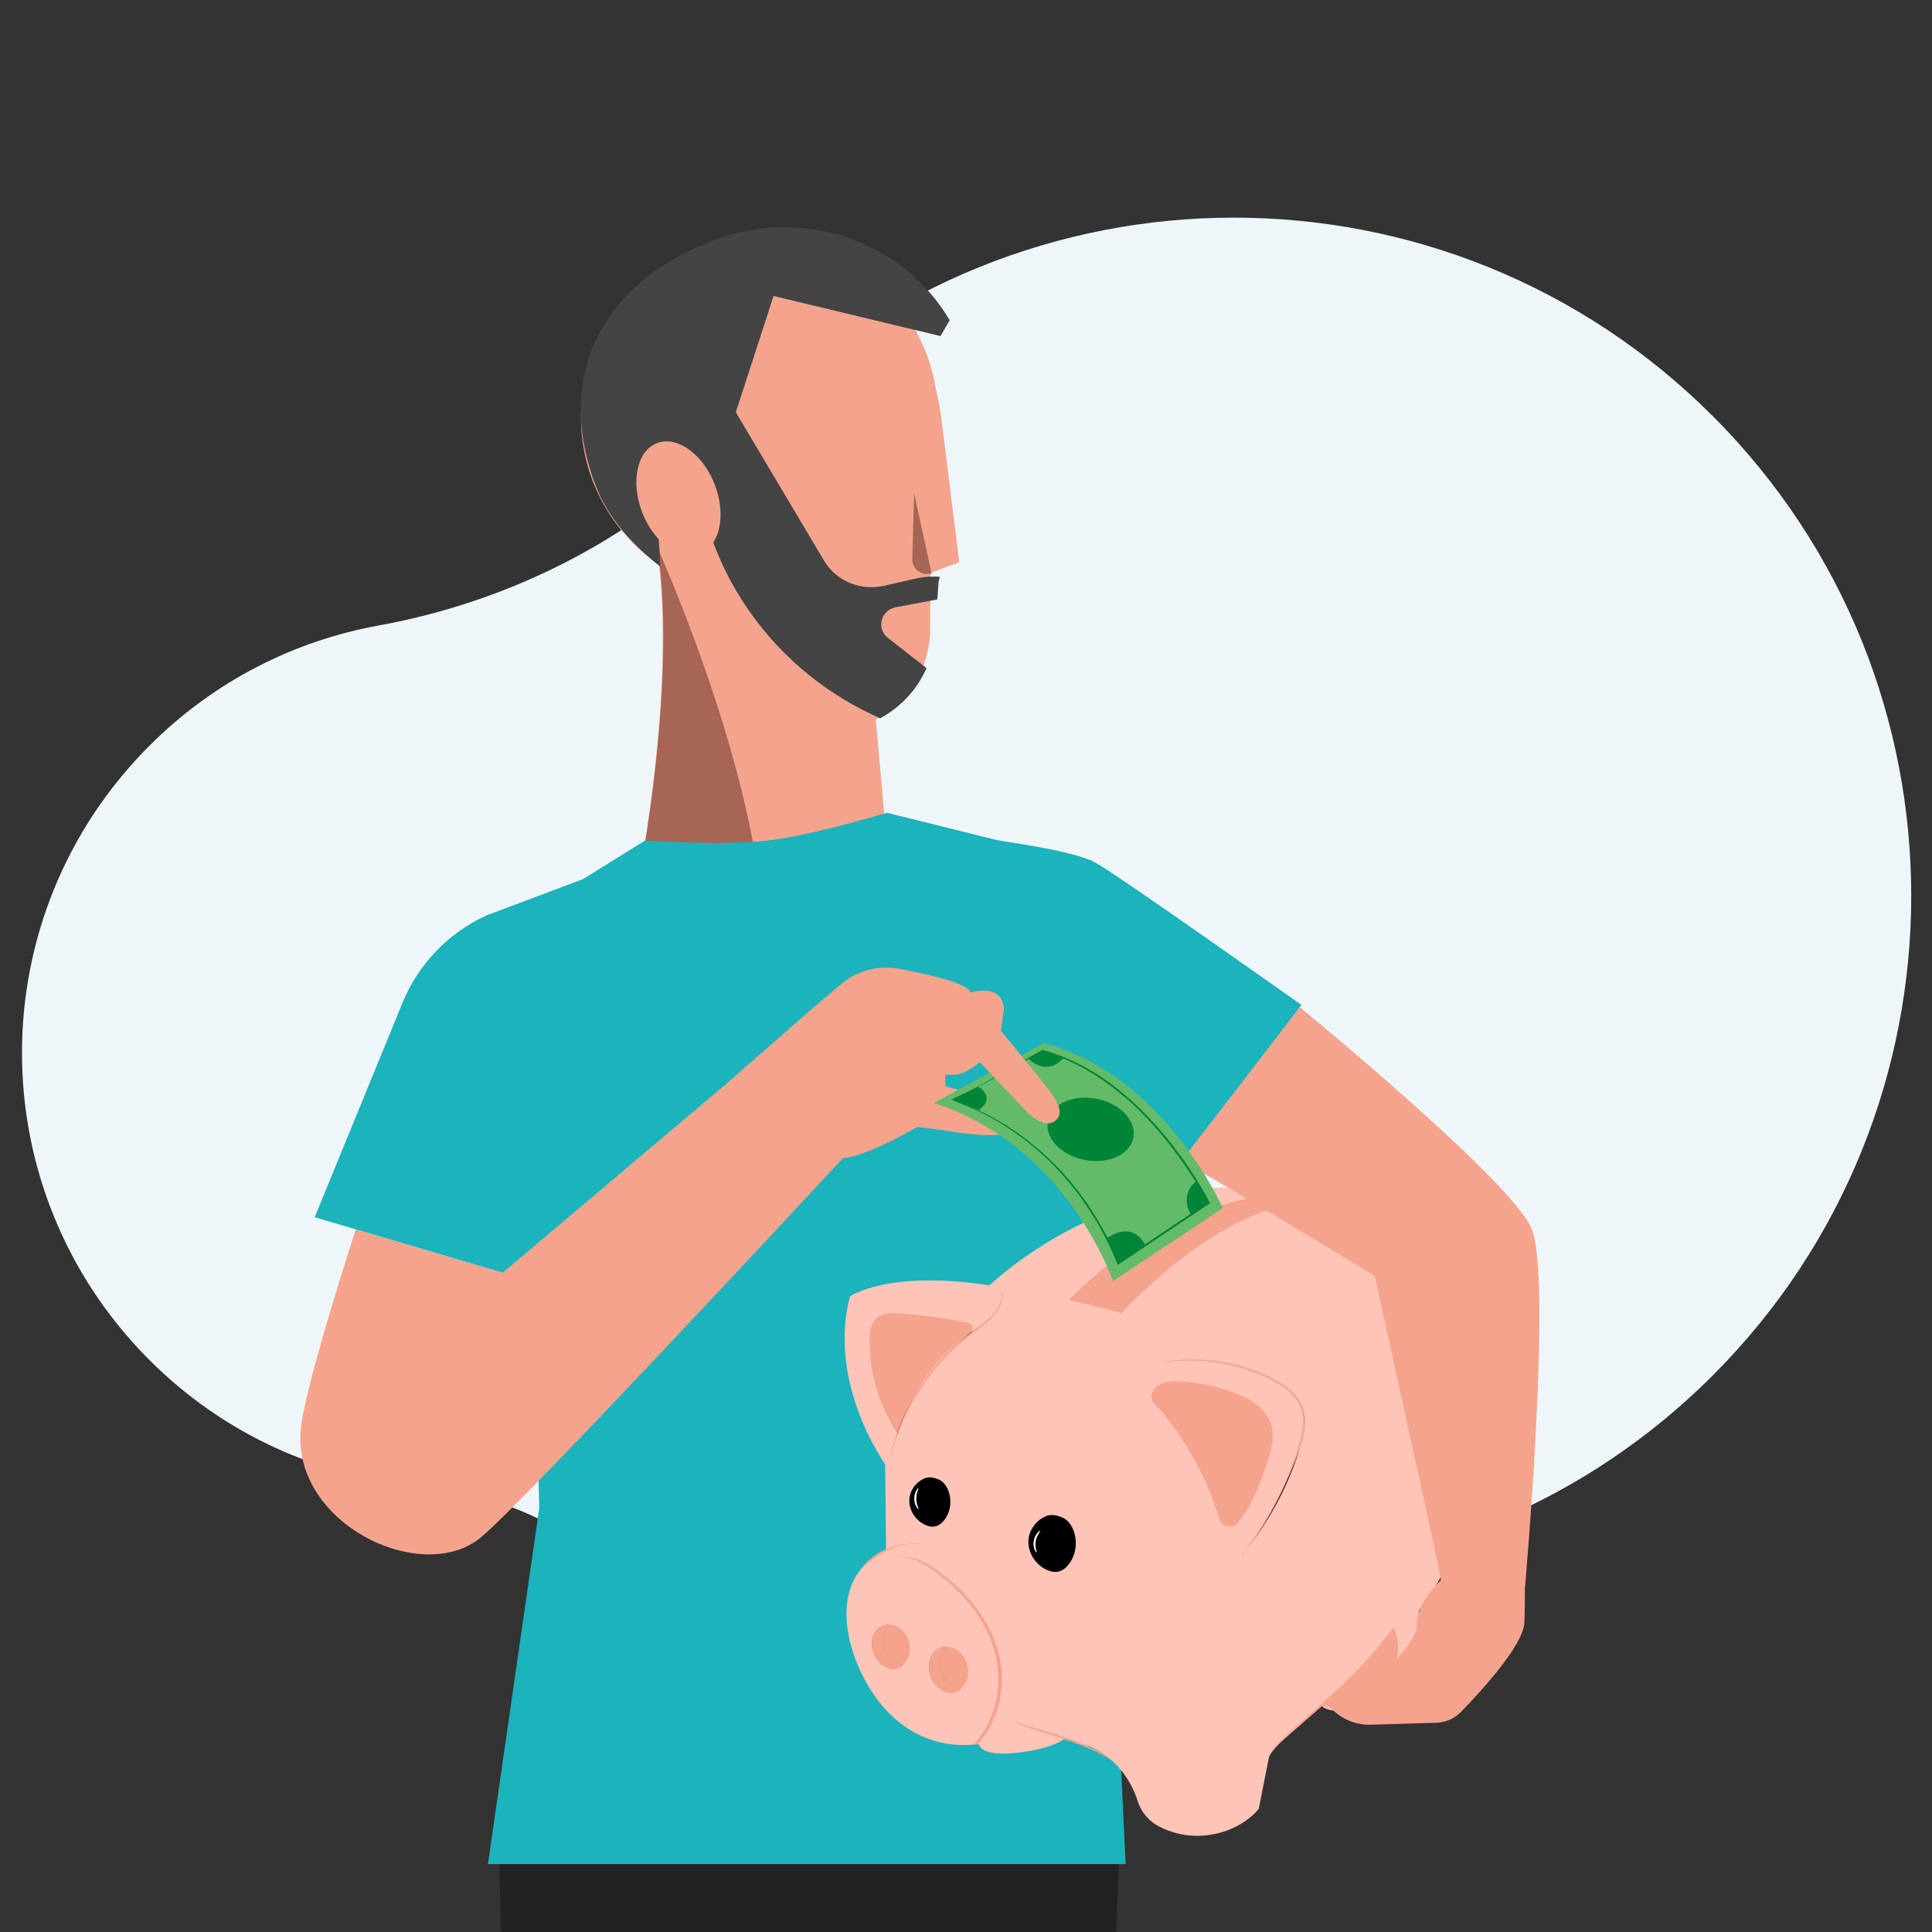 <?xml version="1.0" encoding="UTF-8"?>
<svg width="396px" height="396px" viewBox="0 0 396 396" version="1.1" xmlns="http://www.w3.org/2000/svg" xmlns:xlink="http://www.w3.org/1999/xlink">
    <rect x="0" y="0" width="396" height="396" fill="#333333" stroke="none"/>
    <title>perfil-2</title>
    <g id="perfil-2" stroke="none" stroke-width="1" fill="none" fill-rule="evenodd">
        <path d="M102.125,372 C102.125,372 105.691,499.792 100.359,572.707 C95.028,645.621 100.399,747.096 100.399,747.096 C100.399,747.096 117.45,758.13 135.934,747.096 C135.934,747.096 156.205,606.231 156.077,572.707 C155.94,537.004 178.141,377.57 178.141,377.57 L102.125,372 Z" id="Fill-99" fill="#222222"></path>
        <path d="M228.598,748.084 C228.598,748.084 211.551,759.145 193.067,748.084 C193.067,748.084 172.798,606.93 172.927,573.336 C172.983,558.227 169.059,520.995 164.501,483.036 C158.267,431.104 150.859,377.802 150.859,377.802 L229.821,372 C229.821,372 223.309,500.276 228.641,573.336 C233.973,646.403 228.598,748.084 228.598,748.084" id="Fill-101" fill="#222222"></path>
        <g id="fpr-menor-risco" transform="translate(4.508, 44.61)">
            <path d="M147.198,253.73 C127.479,232.755 101.354,219.066 73.041,213.92 C55.857,210.797 39.413,202.589 26.127,189.295 C-8.675,154.477 -8.714,98.327 26.04,63.461 C41.372,48.081 60.921,39.486 80.967,37.675 C98.128,36.124 114.252,28.631 126.159,16.165 C126.312,16.004 126.467,15.845 126.621,15.687 C146.933,-5.05 179.789,-5.255 200.347,15.235 C200.465,15.352 200.582,15.47 200.697,15.588 C206.189,21.166 214.115,23.602 221.796,22.109 C265.584,13.6 312.675,26.315 346.59,60.257 C400.781,114.493 400.781,202.585 346.59,256.821 C292.356,311.1 204.428,311.1 150.194,256.821 C149.176,255.802 148.178,254.772 147.198,253.73 Z" id="Primary-color" fill="#EFF6F9" transform="translate(193.617, 148.765) scale(-1, 1) rotate(-180) translate(-193.617, -148.765) "></path>
            <g id="Group-2" transform="translate(57.049, 0.782)">
                <g id="Characters/Body-parts/Head/Male/Model-B-00" transform="translate(97.031, 76.424) rotate(-2) translate(-97.031, -76.424) translate(58.796, 3.459)">
                    <path d="M14.96,66.109 C5.891,59.445 -3.54488051e-28,48.704 -3.54488051e-28,36.598 C-3.54488051e-28,16.399 16.399,0 36.598,0 C55.249,0 70.66,13.981 72.913,32.026 C73.307,33.906 73.593,35.806 73.79,37.707 L73.791,37.71 L73.797,37.752 L73.798,37.766 C73.857,38.335 73.907,38.903 73.95,39.47 L76.471,67.712 L70.734,69.632 L70.674,69.645 L70.673,69.646 C70.531,70.138 70.452,70.404 70.452,70.404 L70.296,74.224 L70.014,81.364 C69.917,83.727 69.423,86.042 68.562,88.219 C67.961,89.756 67.167,91.228 66.196,92.593 C65.056,94.196 63.694,95.634 62.174,96.849 C61.382,97.486 60.54,98.055 59.661,98.561 C59.195,98.83 58.731,99.077 58.249,99.309 L58.245,99.311 L60.71,143.919 C60.71,143.919 47.688,147.842 33.428,144.729 C24.809,142.863 15.729,138.407 8.802,128.976 C8.802,128.976 17.001,93.44 14.96,66.109 Z" id="Skin-tone" fill="#F4A48D"></path>
                    <path d="M33.565,144.201 C24.945,142.335 15.865,137.879 8.938,128.448 C8.938,128.448 17.806,90.371 14.8,62.699 C14.8,62.699 34.973,111.879 33.565,144.201 Z M70.727,69.791 C68.719,70.381 66.742,68.803 66.873,66.716 L67.717,53.264 L70.727,69.791 Z" id="Shadows" fill="#A66555"></path>
                </g>
                <g id="Hair" transform="translate(96.064, 51.949) rotate(-2) translate(-96.064, -51.949) translate(57.941, 1.3)" fill="#444444">
                    <path d="M24.295,47.294 C21.76,44.009 18.344,42.333 15.424,43.332 C11.268,44.754 9.678,51.057 11.875,57.398 C12.64,59.607 13.765,61.531 15.081,63.04 C15.168,64.935 15.2,66.798 15.185,68.626 C9.967,64.298 4.948,58.571 2.587,51.759 C-4.772,30.52 3.486,10.741 28.429,2.207 C47.153,-4.199 67.31,3.8 76.246,20.257 L74.231,23.454 L74.223,23.425 L73.901,23.338 L40.332,14.03 L31.78,37.575 L34.904,43.287 L48.768,68.58 C49.73,70.351 51.15,71.791 52.842,72.787 C54.128,73.55 55.564,74.065 57.087,74.277 L57.097,74.273 C57.579,74.338 58.066,74.379 58.562,74.385 C59.353,74.398 60.136,74.327 60.907,74.184 L67.256,72.963 C67.855,72.846 68.468,72.767 69.077,72.711 C70.189,72.615 71.305,72.628 72.411,72.741 C72.435,72.744 72.455,72.737 72.472,72.754 L72.408,72.764 C72.229,73.252 72.13,73.516 72.13,73.516 L71.719,77.354 L63.136,78.671 C62.911,78.705 62.704,78.753 62.493,78.826 C61.398,79.2 60.534,80.076 60.193,81.198 C59.789,82.529 60.217,83.958 61.279,84.852 L68.265,90.72 L69.011,91.351 C68.29,92.866 67.374,94.306 66.283,95.632 C65.003,97.185 63.503,98.563 61.856,99.706 C60.997,100.306 60.091,100.835 59.151,101.299 L58.757,101.105 C58.379,100.918 57.986,100.723 57.613,100.523 C46.953,95.038 38.175,86.818 32.122,76.835 C29.93,73.232 28.095,69.397 26.669,65.378 C26.514,64.961 26.368,64.541 26.229,64.107 L26.227,64.104 C28.133,61.389 28.522,56.827 26.935,52.245 L26.877,52.082 L26.858,52.028 L26.818,51.919 L26.795,51.856 L26.758,51.756 L26.733,51.692 L26.694,51.591 L26.671,51.531 L26.623,51.412 L26.607,51.371 L26.545,51.218 L26.521,51.16 L26.479,51.061 L26.451,50.995 L26.412,50.905 L26.382,50.838 L26.343,50.749 L26.313,50.683 L26.269,50.586 L26.244,50.53 L26.176,50.385 L26.148,50.328 L26.104,50.235 L26.072,50.169 L26.031,50.086 L25.997,50.018 L25.956,49.937 L25.922,49.87 L25.878,49.786 L25.846,49.724 L25.773,49.587 L25.745,49.534 L25.696,49.444 L25.66,49.379 L25.617,49.301 L25.58,49.235 L25.537,49.16 L25.499,49.094 L25.454,49.017 L25.418,48.955 L25.36,48.858 L25.338,48.821 L25.314,48.783 L25.257,48.688 L25.22,48.628 L25.172,48.553 L25.133,48.491 L25.087,48.418 L25.047,48.357 L24.999,48.283 L24.961,48.225 L24.903,48.139 L24.873,48.095 L24.789,47.971 L24.753,47.919 L24.7,47.843 L24.66,47.787 L24.609,47.716 L24.569,47.66 L24.516,47.588 L24.477,47.535 L24.416,47.453 L24.385,47.413 L24.295,47.294 Z" id="Hair-color"></path>
                </g>
                <g id="Group" transform="translate(0, 121.204)">
                    <path d="M162.942,10.198 C158.418,7.709 144.069,5.899 142.779,5.587 L120.241,0 C109.381,3.168 101.19,5.069 95.666,5.705 C90.142,6.34 81.805,6.34 70.652,5.705 L57.926,13.604 L38.068,21.07 C30.303,24.647 24.182,31.036 20.942,38.948 L2.945,82.893 L47.596,96.102 L48.985,142.457 L38.454,215.489 L169.159,215.489 L162.583,75.517 L176.189,78.512 L205.197,39.389 C205.197,39.389 167.692,12.812 162.942,10.198 Z" id="Fill-32" fill="#1BB3BC"></path>
                    <path d="M119.876,133.53 C119.876,133.53 107.96,117.024 112.662,99.118 C112.662,99.118 120.431,93.654 141.256,96.858 C141.256,96.858 167.402,71.386 202.449,77.863 C237.496,84.339 240.755,114.88 241.087,123.193 C241.421,131.505 241.348,147.65 229.285,163.433 L228.473,179.095 C228.473,179.095 225.6,184.997 217.28,184.596 C208.959,184.195 209.435,182.966 209.435,182.966 C209.435,182.966 199.007,191.394 198.541,193.6 C198.075,195.807 196.452,204.14 196.452,204.14 C196.452,204.14 192.835,209.07 185.014,209.643 C181.323,209.912 178.271,208.928 176.079,207.811 C173.972,206.738 172.366,204.875 171.654,202.62 C170.665,199.484 168.123,194.201 161.827,191.299 L156.43,189.888 C156.43,189.888 154.25,191.868 146.676,192.683 C139.103,193.497 139.073,190.807 139.073,190.807 C139.073,190.807 127.291,193.533 118.434,181.976 C111.438,172.849 107.645,156.408 120.065,151.384 L119.876,133.53 Z" id="Fill-95" fill="#FFC4B8"></path>
                    <path d="M192.716,152.415 C192.705,152.406 192.838,152.217 193.102,151.865 C193.368,151.514 193.763,151.001 194.253,150.326 C195.239,148.981 196.627,147.003 198.15,144.44 C199.663,141.874 201.304,138.717 202.759,135.057 C203.488,133.228 204.17,131.276 204.778,129.223 C205.367,127.19 205.883,124.959 205.353,122.785 C204.815,120.61 203.215,118.927 201.496,117.719 C199.757,116.5 197.867,115.631 196.052,114.89 C192.401,113.426 188.892,112.731 185.934,112.457 C182.97,112.171 180.552,112.306 178.895,112.459 C178.065,112.538 177.422,112.616 176.989,112.681 C176.552,112.74 176.322,112.763 176.319,112.748 C176.317,112.734 176.542,112.683 176.974,112.599 C177.405,112.506 178.046,112.401 178.877,112.297 C180.537,112.094 182.969,111.911 185.96,112.163 C188.945,112.401 192.496,113.073 196.194,114.533 C198.034,115.272 199.945,116.139 201.733,117.384 C203.494,118.616 205.184,120.369 205.758,122.683 C206.318,124.994 205.768,127.29 205.171,129.338 C204.554,131.404 203.86,133.365 203.117,135.2 C201.634,138.875 199.957,142.034 198.404,144.593 C196.842,147.147 195.411,149.106 194.383,150.424 C193.872,151.086 193.455,151.584 193.168,151.918 C192.882,152.253 192.727,152.424 192.716,152.415" id="Fill-96" fill="#F4A48D"></path>
                    <path d="M143.712,97.63 C143.723,97.627 143.777,97.768 143.836,98.046 C143.893,98.323 143.937,98.748 143.889,99.289 C143.799,100.364 143.236,101.931 141.886,103.345 C140.571,104.792 138.579,105.971 136.638,107.561 C134.682,109.143 132.653,111.043 130.767,113.253 C126.967,117.667 124.462,122.374 123.037,125.9 C122.319,127.668 121.84,129.137 121.524,130.156 C121.382,130.631 121.265,131.02 121.17,131.335 C121.086,131.603 121.034,131.744 121.02,131.74 C121.006,131.737 121.03,131.59 121.089,131.315 C121.164,130.994 121.256,130.596 121.366,130.113 C121.636,129.075 122.075,127.584 122.762,125.792 C124.126,122.213 126.614,117.437 130.449,112.981 C132.353,110.75 134.41,108.839 136.398,107.26 C138.382,105.666 140.371,104.521 141.672,103.141 C143.007,101.797 143.59,100.307 143.727,99.27 C143.866,98.22 143.661,97.637 143.712,97.63" id="Fill-97" fill="#F4A48D"></path>
                    <path d="M168.381,102.541 L157.72,99.819 L161.028,100.635 C169.95,91.114 181.533,84.12 194.099,80.617 L194.109,82.04 C194.292,82.312 194.482,82.576 194.677,82.836 C180.263,89.188 168.381,102.541 168.381,102.541 M158.699,98.81 C163.062,94.408 167.699,90.942 172.145,88.226 C165.371,92.478 160.637,96.881 158.699,98.81 M200.707,80.675 C200.313,80.505 199.918,80.34 199.52,80.181 L201.133,80.562 C200.991,80.599 200.849,80.637 200.707,80.675" id="Fill-98" fill="#F4A48D" fill-rule="nonzero"></path>
                    <path d="M197.654,79.725 C183.726,82.833 170.785,90.221 161.028,100.635 L157.72,99.819 C157.72,99.819 172.84,83.227 194.712,79.047 L197.654,79.725" id="Fill-99" fill="#F24C4C" fill-rule="nonzero"></path>
                    <path d="M161.028,100.635 L157.72,99.819 C157.72,99.819 172.552,83.542 194.087,79.171 L194.099,80.617 C181.533,84.12 169.95,91.114 161.028,100.635" id="Fill-100" fill="#F4A48D"></path>
                    <path d="M114.915,155.028 C120.826,146.575 135.63,149.157 142.386,156.762 C149.044,164.254 152.143,174.82 147.746,183.828 C145.868,187.674 142.268,191.069 137.99,190.976 C142.383,186.242 143.941,179.416 142.565,173.107 C141.189,166.797 137.218,161.237 132.19,157.186 C129.64,155.13 126.775,152.872 123.516,152.548 C120.257,152.224 117.639,152.133 114.915,155.028" id="Fill-101" fill="#F4A48D"></path>
                    <path d="M138.762,190.976 C142.117,187.361 143.818,182.526 143.822,177.632 C143.824,176.118 143.662,174.598 143.337,173.107 C141.961,166.797 137.991,161.237 132.962,157.186 C130.412,155.13 127.548,152.872 124.288,152.548 C123.413,152.461 122.582,152.391 121.785,152.391 C119.614,152.391 117.68,152.91 115.689,155.027 C118.255,151.356 122.501,149.766 127.036,149.766 C132.942,149.766 139.337,152.461 143.159,156.762 C147.684,161.854 150.565,168.367 150.566,174.844 C150.566,177.898 149.927,180.943 148.518,183.828 C146.804,187.339 143.654,190.475 139.862,190.923 C139.557,190.959 139.247,190.978 138.934,190.978 C138.877,190.978 138.82,190.978 138.762,190.976 Z" id="Fill-102" fill="#FFC4B8" fill-rule="nonzero"></path>
                    <path d="M194.648,150.081 C198.865,144.476 202.511,136.891 204.88,130.285 C204.339,132.005 203.745,133.648 203.117,135.2 C201.634,138.875 199.957,142.034 198.404,144.593 C196.972,146.934 195.65,148.775 194.648,150.081" id="Fill-104" fill="#222222" fill-rule="nonzero"></path>
                    <path d="M190.455,146.321 C189.555,146.321 188.674,145.765 188.373,144.771 C185.807,136.277 181.434,128.333 175.626,121.623 C174.823,121.225 174.323,120.21 174.484,119.294 C174.683,118.161 175.65,117.279 176.729,116.881 C177.499,116.596 178.322,116.516 179.148,116.516 C179.479,116.516 179.81,116.529 180.139,116.547 C183.784,116.739 187.403,117.45 190.85,118.651 C194.238,119.831 197.755,121.807 198.904,125.206 C199.898,128.145 198.855,131.342 197.819,134.265 C196.407,138.253 194.833,142.454 192.1,145.567 C191.649,146.081 191.048,146.321 190.455,146.321" id="Fill-105" fill="#F4A48D"></path>
                    <path d="M122.299,127.059 L122.105,126.775 C118.463,121.144 116.553,114.41 116.697,107.705 C116.728,106.287 116.901,104.745 117.891,103.73 C118.829,102.769 120.22,102.544 121.602,102.544 C121.987,102.544 122.37,102.562 122.742,102.585 C127.468,102.883 132.17,103.545 136.794,104.564 C137.155,104.643 137.566,104.766 137.709,105.108 C137.843,105.431 137.873,105.869 137.759,106.223 C137.311,106.551 136.854,106.894 136.398,107.26 C136.059,107.53 135.718,107.809 135.376,108.097 C131.355,111.112 128.079,115.294 125.608,119.839 C124.371,121.993 123.431,124.036 122.762,125.792 C122.593,126.233 122.439,126.656 122.299,127.059" id="Fill-106" fill="#F4A48D"></path>
                    <path d="M122.386,127.186 L122.299,127.059 C122.439,126.656 122.593,126.233 122.762,125.792 C123.431,124.036 124.371,121.993 125.608,119.839 C124.309,122.227 123.232,124.715 122.386,127.186 M135.376,108.097 C135.718,107.809 136.059,107.53 136.398,107.26 C136.854,106.894 137.311,106.551 137.759,106.223 C137.691,106.434 137.573,106.615 137.395,106.724 C136.702,107.149 136.029,107.607 135.376,108.097" id="Fill-107" fill="#A66555" fill-rule="nonzero"></path>
                    <path d="M133.564,180.359 C134.242,180.278 134.922,179.969 135.324,179.58 C133.568,179.155 132.074,177.78 131.507,176.065 C131.331,175.537 131.246,174.981 131.246,174.424 C131.246,173.178 131.674,171.928 132.472,170.969 C132.426,170.959 132.368,170.954 132.299,170.954 C132.284,170.954 132.268,170.954 132.252,170.954 C132.388,170.937 132.523,170.929 132.659,170.929 C133.017,170.929 133.375,170.99 133.713,171.118 C135.079,171.636 136.093,172.848 136.594,174.22 C137.096,175.592 136.972,177.179 136.261,178.457 C135.704,179.46 134.693,180.297 133.564,180.359" id="Fill-112" fill="#F4A48D"></path>
                    <path d="M132.472,170.969 C131.317,172.356 130.939,174.352 131.507,176.065 C132.074,177.78 133.568,179.155 135.324,179.58 C134.728,180.156 133.526,180.557 132.619,180.298 C130.209,179.608 128.661,177.074 128.846,174.575 C128.921,173.572 129.292,172.568 130.009,171.864 C130.725,171.159 132.078,170.884 132.472,170.969" id="Fill-113" fill="#F24C4C" fill-rule="nonzero"></path>
                    <path d="M133.231,180.378 C133.019,180.378 132.813,180.353 132.619,180.298 C130.341,179.645 128.833,177.346 128.831,174.985 C128.831,174.848 128.836,174.711 128.846,174.575 C128.921,173.572 129.292,172.568 130.009,171.864 C130.642,171.241 131.773,170.954 132.299,170.954 C132.368,170.954 132.426,170.959 132.472,170.969 C131.674,171.928 131.246,173.178 131.246,174.424 C131.246,174.981 131.331,175.537 131.507,176.065 C132.074,177.78 133.568,179.155 135.324,179.58 C134.855,180.033 134.011,180.378 133.231,180.378" id="Fill-114" fill="#F4A48D"></path>
                    <path d="M121.725,175.468 C122.381,175.393 123.04,175.094 123.43,174.717 C121.737,174.307 120.296,172.981 119.749,171.327 C119.58,170.816 119.497,170.28 119.497,169.744 C119.497,168.541 119.909,167.336 120.68,166.41 C120.635,166.4 120.579,166.395 120.513,166.395 C120.498,166.395 120.482,166.396 120.466,166.396 C120.597,166.38 120.729,166.371 120.861,166.371 C121.207,166.371 121.55,166.43 121.876,166.554 C123.195,167.054 124.173,168.222 124.656,169.546 C125.141,170.87 125.02,172.401 124.335,173.632 C123.795,174.603 122.817,175.413 121.725,175.468" id="Fill-115" fill="#F4A48D"></path>
                    <path d="M120.68,166.41 C119.565,167.749 119.201,169.672 119.749,171.327 C120.296,172.981 121.737,174.307 123.43,174.717 C122.856,175.273 121.697,175.659 120.822,175.408 C118.496,174.743 117.003,172.299 117.182,169.888 C117.254,168.921 117.612,167.953 118.303,167.273 C118.994,166.594 120.3,166.328 120.68,166.41" id="Fill-116" fill="#F24C4C" fill-rule="nonzero"></path>
                    <path d="M121.412,175.486 C121.207,175.486 121.008,175.462 120.822,175.408 C118.624,174.779 117.169,172.561 117.168,170.284 C117.167,170.151 117.172,170.019 117.182,169.888 C117.254,168.921 117.612,167.953 118.303,167.273 C118.914,166.671 120.006,166.395 120.513,166.395 C120.579,166.395 120.635,166.4 120.68,166.41 C119.909,167.336 119.497,168.541 119.497,169.744 C119.497,170.28 119.58,170.816 119.749,171.327 C120.296,172.981 121.737,174.307 123.43,174.717 C122.979,175.154 122.165,175.486 121.412,175.486" id="Fill-117" fill="#F4A48D"></path>
                    <polyline id="Fill-119" fill="#222222" fill-rule="nonzero" points="152.35 144.406 152.466 144.354 152.519 144.324 152.35 144.406"></polyline>
                    <path d="M158.42,146.956 C158.006,145.944 157.324,144.989 156.339,144.51 C155.707,144.204 154.793,143.9 153.884,143.939 L153.813,143.947 C153.368,143.975 152.878,144.112 152.466,144.354 C150.69,145.207 149.395,147.066 149.248,149.053 C149.062,151.574 150.652,154.087 152.947,155.15 C153.715,155.507 154.587,155.717 155.411,155.524 C156.246,155.33 156.943,154.744 157.476,154.072 C159.035,152.107 159.372,149.277 158.42,146.956" id="Fill-120" fill="#000000"></path>
                    <polyline id="Fill-122" fill="#222222" fill-rule="nonzero" points="127.523 136.629 127.624 136.584 127.669 136.558 127.523 136.629"></polyline>
                    <path d="M132.781,138.837 C132.421,137.959 131.832,137.133 130.978,136.718 C130.431,136.453 129.638,136.19 128.853,136.224 L128.791,136.231 C128.405,136.255 127.981,136.373 127.624,136.584 C126.085,137.323 124.964,138.932 124.837,140.654 C124.676,142.838 126.053,145.014 128.041,145.935 C128.706,146.244 129.462,146.425 130.175,146.259 C130.899,146.09 131.502,145.582 131.963,145.001 C133.314,143.299 133.605,140.848 132.781,138.837" id="Fill-123" fill="#000000"></path>
                    <path d="M126.711,142.74 C126.67,142.772 126.461,142.597 126.248,142.218 C126.032,141.844 125.84,141.256 125.837,140.588 C125.836,139.919 126.024,139.33 126.237,138.954 C126.45,138.576 126.657,138.399 126.698,138.429 C126.802,138.495 126.237,139.368 126.255,140.587 C126.245,141.805 126.815,142.674 126.711,142.74" id="Fill-125" fill="#FFFFFF"></path>
                    <path d="M150.923,151.615 C150.882,151.642 150.68,151.434 150.505,151.007 C150.328,150.583 150.215,149.931 150.331,149.231 C150.449,148.53 150.768,147.951 151.073,147.608 C151.378,147.261 151.636,147.129 151.667,147.169 C151.756,147.254 150.94,148.018 150.743,149.3 C150.513,150.576 151.034,151.564 150.923,151.615" id="Fill-126" fill="#FFFFFF"></path>
                    <path d="M166.166,194.065 C166.122,194.126 165.15,193.452 163.451,192.603 C161.758,191.739 159.311,190.773 156.546,189.87 C153.781,188.967 151.253,188.203 149.45,187.559 C148.549,187.24 147.824,186.967 147.333,186.753 C146.84,186.544 146.572,186.415 146.583,186.389 C146.606,186.329 147.721,186.716 149.543,187.278 C151.364,187.848 153.9,188.566 156.677,189.473 C159.453,190.379 161.911,191.4 163.588,192.341 C164.013,192.563 164.383,192.793 164.705,192.996 C165.032,193.193 165.305,193.375 165.517,193.539 C165.951,193.856 166.182,194.041 166.166,194.065" id="Fill-127" fill="#F4A48D"></path>
                    <path d="M223.153,168.192 C223.178,168.209 222.914,168.61 222.418,169.321 C221.932,170.039 221.17,171.038 220.197,172.246 C218.246,174.66 215.297,177.788 211.794,180.968 C208.289,184.147 205.019,186.904 202.708,188.96 C201.594,189.953 200.672,190.775 199.973,191.398 C199.329,191.977 198.964,192.287 198.944,192.266 C198.923,192.245 199.251,191.896 199.862,191.281 C200.469,190.662 201.376,189.796 202.509,188.741 C204.774,186.625 208.016,183.83 211.512,180.658 C215.006,177.488 217.969,174.411 219.969,172.056 C220.968,170.877 221.762,169.91 222.288,169.224 C222.822,168.544 223.13,168.175 223.153,168.192" id="Fill-128" fill="#F4A48D" fill-rule="nonzero"></path>
                    <path d="M209.497,183.07 C210.037,182.636 210.534,182.166 211.009,181.676 C211.269,181.442 211.53,181.206 211.794,180.968 C215.297,177.788 218.246,174.66 220.197,172.246 C221.17,171.038 221.932,170.039 222.418,169.321 C222.841,168.716 223.094,168.335 223.145,168.225 C223.463,167.78 223.777,167.337 224.084,166.896 C225.935,170.823 224.871,175.963 221.798,179.029 C219.046,181.775 214.829,183.125 210.871,183.125 C210.409,183.125 209.95,183.107 209.497,183.07 Z" id="Fill-129" fill="#F4A48D"></path>
                    <path d="M233.956,158.327 C233.832,157.877 233.706,157.426 233.581,156.975 C233.732,156.711 233.882,156.446 234.027,156.183 C234.017,156.898 233.995,157.612 233.956,158.327" id="Fill-131" fill="#6A6A6A" fill-rule="nonzero"></path>
                    <path d="M194.677,82.836 C194.482,82.576 194.292,82.312 194.109,82.04 L194.099,80.617 C195.263,80.292 196.438,79.997 197.618,79.733 L199.52,80.181 C199.918,80.34 200.313,80.505 200.707,80.675 C198.666,81.23 196.647,81.968 194.677,82.836 M194.311,79.126 C194.574,79.072 194.712,79.047 194.712,79.047 C194.579,79.073 194.444,79.099 194.311,79.126" id="Fill-133" fill="#F4A48D" fill-rule="nonzero"></path>
                    <path d="M197.654,79.725 L194.712,79.047 C194.504,79.087 194.294,79.128 194.087,79.171 C194.162,79.156 194.237,79.14 194.311,79.126 C194.444,79.099 194.579,79.073 194.712,79.047 L197.654,79.725" id="Fill-134" fill="#732645" fill-rule="nonzero"></path>
                    <path d="M194.087,79.171 C194.294,79.128 194.504,79.087 194.712,79.047 L197.654,79.725 C196.461,79.991 195.275,80.289 194.099,80.617 L194.087,79.171 Z" id="Fill-135" fill="#F4A48D" fill-rule="nonzero"></path>
                    <path d="M194.082,78.47 L194.082,78.469 C194.082,78.469 194.082,78.469 194.082,78.47" id="Fill-136" fill="#6A6A6A" fill-rule="nonzero"></path>
                    <path d="M228.825,90.529 C228.907,90.58 227.631,92.329 225.413,93.744 C223.204,95.177 221.083,95.614 221.071,95.518 C221.033,95.398 223.049,94.8 225.194,93.405 C227.352,92.032 228.732,90.444 228.825,90.529" id="Fill-143" fill="#F4A48D" fill-rule="nonzero"></path>
                    <path d="M252.35,85.159 C248.034,75.2 204.862,39.842 204.862,39.842 L180.528,71.441 C180.876,70.966 220.23,94.938 220.23,94.938 L231.841,147.851 L233.835,157.27 C233.835,157.27 228.616,161.826 228.831,166.634 C228.973,169.843 221.565,176.761 221.565,176.761 C219.814,175.304 218.686,174.897 217.807,175.065 L209.975,182.397 L211.841,184.099 C213.918,185.996 216.652,187.009 219.463,186.922 L232.853,186.512 C234.764,186.455 236.572,185.66 237.904,184.289 C242.022,180.049 250.712,170.586 250.887,166.019 C250.985,163.467 251.005,161.033 250.996,159.073 C250.997,159.07 256.665,95.118 252.35,85.159" id="Fill-144" fill="#F4A48D"></path>
                    <path d="M239.532,169.782 C239.545,169.804 239.291,169.991 238.79,170.259 C238.295,170.534 237.537,170.856 236.664,171.336 C235.777,171.799 234.902,172.589 234.037,173.599 C233.177,174.602 232.161,175.735 230.84,176.583 C228.22,178.344 225.279,178.81 223.259,178.672 C222.754,178.636 222.28,178.612 221.881,178.435 C221.48,178.278 221.216,177.898 221.236,177.582 C221.228,177.272 221.377,177.047 221.514,176.963 C221.655,176.878 221.745,176.898 221.744,176.905 C221.749,176.923 221.667,176.936 221.564,177.028 C221.464,177.116 221.364,177.313 221.392,177.572 C221.403,177.836 221.611,178.098 221.968,178.227 C222.315,178.364 222.772,178.371 223.271,178.387 C225.247,178.449 228.081,177.952 230.616,176.248 C231.898,175.424 232.873,174.354 233.76,173.352 C234.643,172.35 235.599,171.525 236.529,171.084 C237.442,170.626 238.209,170.348 238.722,170.117 C239.239,169.896 239.516,169.756 239.532,169.782" id="Fill-145" fill="#F4A48D" fill-rule="nonzero"></path>
                    <path d="M233.411,176.754 C233.465,176.858 232.362,177.507 231.171,178.522 C229.971,179.527 229.147,180.507 229.053,180.436 C228.967,180.378 229.67,179.255 230.91,178.214 C232.144,177.167 233.368,176.659 233.411,176.754" id="Fill-146" fill="#F4A48D" fill-rule="nonzero"></path>
                    <path d="M230.448,180.884 C230.418,180.951 229.585,180.537 228.147,180.195 C226.718,179.849 224.651,179.641 222.446,180.082 C221.899,180.2 221.367,180.33 220.868,180.506 C220.62,180.58 220.373,180.694 220.082,180.743 C219.799,180.807 219.438,180.724 219.222,180.559 C218.449,179.997 217.735,179.478 217.093,179.012 C215.895,178.122 215.17,177.55 215.204,177.503 C215.237,177.456 216.023,177.943 217.266,178.771 C217.918,179.212 218.644,179.704 219.43,180.236 C219.775,180.502 220.209,180.305 220.735,180.119 C221.248,179.931 221.798,179.794 222.364,179.672 C224.645,179.215 226.781,179.481 228.222,179.91 C228.95,180.113 229.508,180.366 229.889,180.542 C230.263,180.737 230.461,180.858 230.448,180.884" id="Fill-148" fill="#F4A48D" fill-rule="nonzero"></path>
                    <path d="M139.626,58.148 C134.478,56.678 132.193,56.038 132.193,56.038 L132.208,53.702 C132.208,53.702 132.208,53.702 134.255,53.678 C136.304,53.655 139.267,51.122 139.267,51.122 L143.656,44.391 L144.223,40.083 C143.752,34.76 137.341,36.842 137.341,36.842 C137.04,34.985 128.832,33.121 122.665,31.976 C118.478,31.199 114.164,32.328 110.909,35.075 L104.987,40.071 L87.245,55.608 L41.455,94.285 L11.359,85.398 C11.359,85.398 1.79,114.681 0.225,125.198 C-2.772,145.353 24.927,158.783 37.138,148.412 C46.632,140.348 102.009,80.719 111.181,70.828 L111.258,70.825 C116.904,70.105 126.42,64.405 126.42,64.405 L131.311,64.982 C131.311,64.982 144.312,67.464 145.849,64.914" id="Fill-149" fill="#F4A48D"></path>
                    <path d="M112.964,52.297 C112.991,52.286 113.091,52.486 113.251,52.861 C113.418,53.234 113.603,53.796 113.778,54.505 C114.135,55.919 114.336,57.969 113.987,60.185 C113.631,62.401 112.803,64.288 112.027,65.521 C111.641,66.141 111.291,66.619 111.016,66.921 C110.748,67.227 110.59,67.387 110.568,67.369 C110.509,67.322 111.077,66.626 111.771,65.373 C112.468,64.125 113.227,62.275 113.574,60.12 C113.912,57.963 113.765,55.97 113.489,54.568 C113.218,53.161 112.894,52.323 112.964,52.297" id="Fill-150" fill="#F4A48D" fill-rule="nonzero"></path>
                    <path d="M116.783,35.804 C117.115,35.758 117.604,35.695 118.238,35.635 C119.5,35.529 121.357,35.37 123.63,35.699 C124.761,35.871 125.994,36.188 127.221,36.769 C128.441,37.348 129.67,38.189 130.64,39.387 C131.603,40.573 132.309,42.139 132.285,43.844 C132.278,44.691 132.055,45.555 131.651,46.327 C131.25,47.102 130.695,47.793 130.078,48.419 C128.849,49.634 127.502,50.631 126.146,51.512 C125.457,51.933 124.801,52.38 124.036,52.665 C123.657,52.801 123.253,52.899 122.833,52.868 C122.412,52.85 121.986,52.641 121.721,52.307 C121.452,51.968 121.367,51.542 121.373,51.159 C121.378,50.77 121.461,50.403 121.578,50.057 C121.815,49.377 122.136,48.754 122.519,48.199 C123.282,47.087 124.271,46.259 125.281,45.719 L125.326,45.999 C123.052,45.566 121.194,45.212 119.847,44.956 C119.238,44.831 118.745,44.73 118.361,44.652 C118.023,44.577 117.847,44.531 117.849,44.517 C117.851,44.502 118.033,44.52 118.377,44.567 C118.763,44.625 119.26,44.701 119.876,44.793 C121.228,45.017 123.095,45.325 125.379,45.703 L125.802,45.773 L125.424,45.982 C124.463,46.517 123.526,47.324 122.808,48.396 C122.448,48.929 122.146,49.53 121.928,50.174 C121.725,50.795 121.627,51.561 122.023,52.066 C122.427,52.588 123.224,52.553 123.9,52.29 C124.586,52.033 125.248,51.584 125.923,51.167 C127.254,50.298 128.591,49.302 129.78,48.125 C130.983,46.935 131.878,45.432 131.875,43.838 C131.904,42.251 131.25,40.765 130.34,39.629 C129.425,38.48 128.248,37.656 127.07,37.082 C125.885,36.504 124.691,36.179 123.583,35.99 C121.358,35.63 119.511,35.74 118.25,35.797 C117.652,35.834 117.169,35.865 116.792,35.888 C116.458,35.909 116.282,35.914 116.28,35.899 C116.279,35.885 116.452,35.852 116.783,35.804 Z" id="Fill-151" fill="#F4A48D" fill-rule="nonzero"></path>
                    <path d="M137.398,37.116 C137.424,37.114 137.484,37.421 137.54,37.982 C137.597,38.544 137.651,39.36 137.635,40.371 C137.593,42.369 137.255,45.272 135.634,47.971 C134.034,50.659 131.509,52.396 129.433,52.666 C128.376,52.792 127.536,52.326 127.169,51.886 C126.975,51.665 126.876,51.457 126.828,51.313 C126.781,51.169 126.779,51.088 126.789,51.085 C126.828,51.068 126.894,51.394 127.286,51.773 C127.667,52.147 128.432,52.522 129.398,52.372 C131.314,52.053 133.74,50.35 135.275,47.756 C136.841,45.152 137.223,42.333 137.339,40.361 C137.438,38.365 137.327,37.121 137.398,37.116" id="Fill-152" fill="#F4A48D" fill-rule="nonzero"></path>
                    <path d="M126.032,60.054 C125.987,60.002 126.405,59.638 126.899,58.92 C127.393,58.212 127.932,57.103 128.06,55.792 C128.188,54.48 127.871,53.289 127.523,52.498 C127.176,51.699 126.837,51.261 126.89,51.219 C126.924,51.187 127.355,51.565 127.79,52.37 C128.224,53.163 128.612,54.425 128.477,55.833 C128.339,57.24 127.715,58.403 127.136,59.097 C126.555,59.804 126.059,60.092 126.032,60.054" id="Fill-153" fill="#F4A48D" fill-rule="nonzero"></path>
                    <path d="M152.38,47.205 L129.788,59.523 C129.788,59.523 141.876,62.542 152.815,74.121 C162.735,84.623 166.567,95.996 166.567,95.996 L189.079,81.018 C189.079,81.018 176.991,53.599 152.38,47.205" id="Fill-155" fill="#63BA68"></path>
                    <path d="M133.77,59.06 C134.765,58.491 140.929,54.969 152.016,48.633 L152.067,48.603 L152.126,48.619 C155.095,49.397 158.226,50.663 161.356,52.423 C164.474,54.201 167.591,56.468 170.561,59.185 C173.543,61.889 176.393,65.024 179.059,68.49 C181.717,71.963 184.237,75.735 186.391,79.861 L186.476,80.022 L186.32,80.127 C185.946,80.377 185.542,80.647 185.136,80.919 C179.044,84.99 173.172,88.913 167.768,92.525 L167.565,92.661 L167.473,92.434 C164.782,85.86 161.263,80.181 157.462,75.653 C153.659,71.114 149.625,67.717 146.052,65.268 C142.472,62.812 139.357,61.283 137.184,60.351 C136.094,59.889 135.238,59.572 134.657,59.365 C134.377,59.271 134.157,59.197 133.992,59.14 C133.832,59.086 133.765,59.06 133.77,59.06 C133.833,59.073 133.9,59.087 134.005,59.108 C134.173,59.156 134.395,59.22 134.679,59.3 C135.268,59.486 136.133,59.784 137.235,60.228 C139.431,61.123 142.577,62.623 146.193,65.06 C149.802,67.493 153.878,70.885 157.723,75.433 C161.565,79.973 165.123,85.676 167.842,92.283 L167.546,92.193 C172.946,88.578 178.815,84.647 184.904,80.571 C185.309,80.3 185.713,80.03 186.087,79.779 L186.016,80.046 C183.886,75.965 181.374,72.193 178.735,68.738 C176.087,65.287 173.258,62.164 170.302,59.468 C167.357,56.761 164.271,54.502 161.184,52.724 C158.086,50.967 154.989,49.697 152.051,48.908 L152.161,48.893 C140.986,55.071 134.773,58.506 133.77,59.06" id="Fill-156" fill="#008437"></path>
                    <path d="M170.757,66.481 C170.168,69.959 165.762,72.064 160.917,71.182 C156.07,70.301 152.618,66.767 153.207,63.29 C153.796,59.812 158.202,57.707 163.048,58.589 C167.893,59.47 171.346,63.004 170.757,66.481" id="Fill-157" fill="#008437"></path>
                    <path d="M138.927,56.161 C138.927,56.161 142.756,58.106 139.077,60.946 L133.448,58.763 L138.927,56.161" id="Fill-159" fill="#008437"></path>
                    <path d="M149.219,50.376 C149.219,50.376 152.914,54.278 156.442,50.219 L152.089,48.763 L149.219,50.376" id="Fill-160" fill="#008437"></path>
                    <path d="M165.334,87.235 C165.334,87.235 170.306,83.198 173.213,88.644 L167.657,92.359 L165.334,87.235" id="Fill-161" fill="#008437"></path>
                    <path d="M183.683,75.531 C183.683,75.531 180.095,77.776 182.528,82.412 L186.203,79.953 L183.683,75.531" id="Fill-162" fill="#008437"></path>
                    <path d="M153.572,57.719 C153.572,58.572 152.51,59.263 151.2,59.262 C149.89,59.261 148.829,58.568 148.83,57.715 C148.831,56.861 149.893,56.17 151.202,56.171 C152.512,56.172 153.572,56.864 153.572,57.719" id="Fill-167" fill="#F6F6F6" fill-rule="nonzero"></path>
                    <path d="M139.267,51.122 L148.54,60.88 C148.54,60.88 152.25,65.125 154.749,63.12 C157.25,61.114 153.739,57.363 152.997,56.273 C152.256,55.182 143.169,44.149 143.169,44.149 L139.267,51.122" id="Fill-169" fill="#F4A48D" fill-rule="nonzero"></path>
                </g>
            </g>
        </g>
    </g>
</svg>